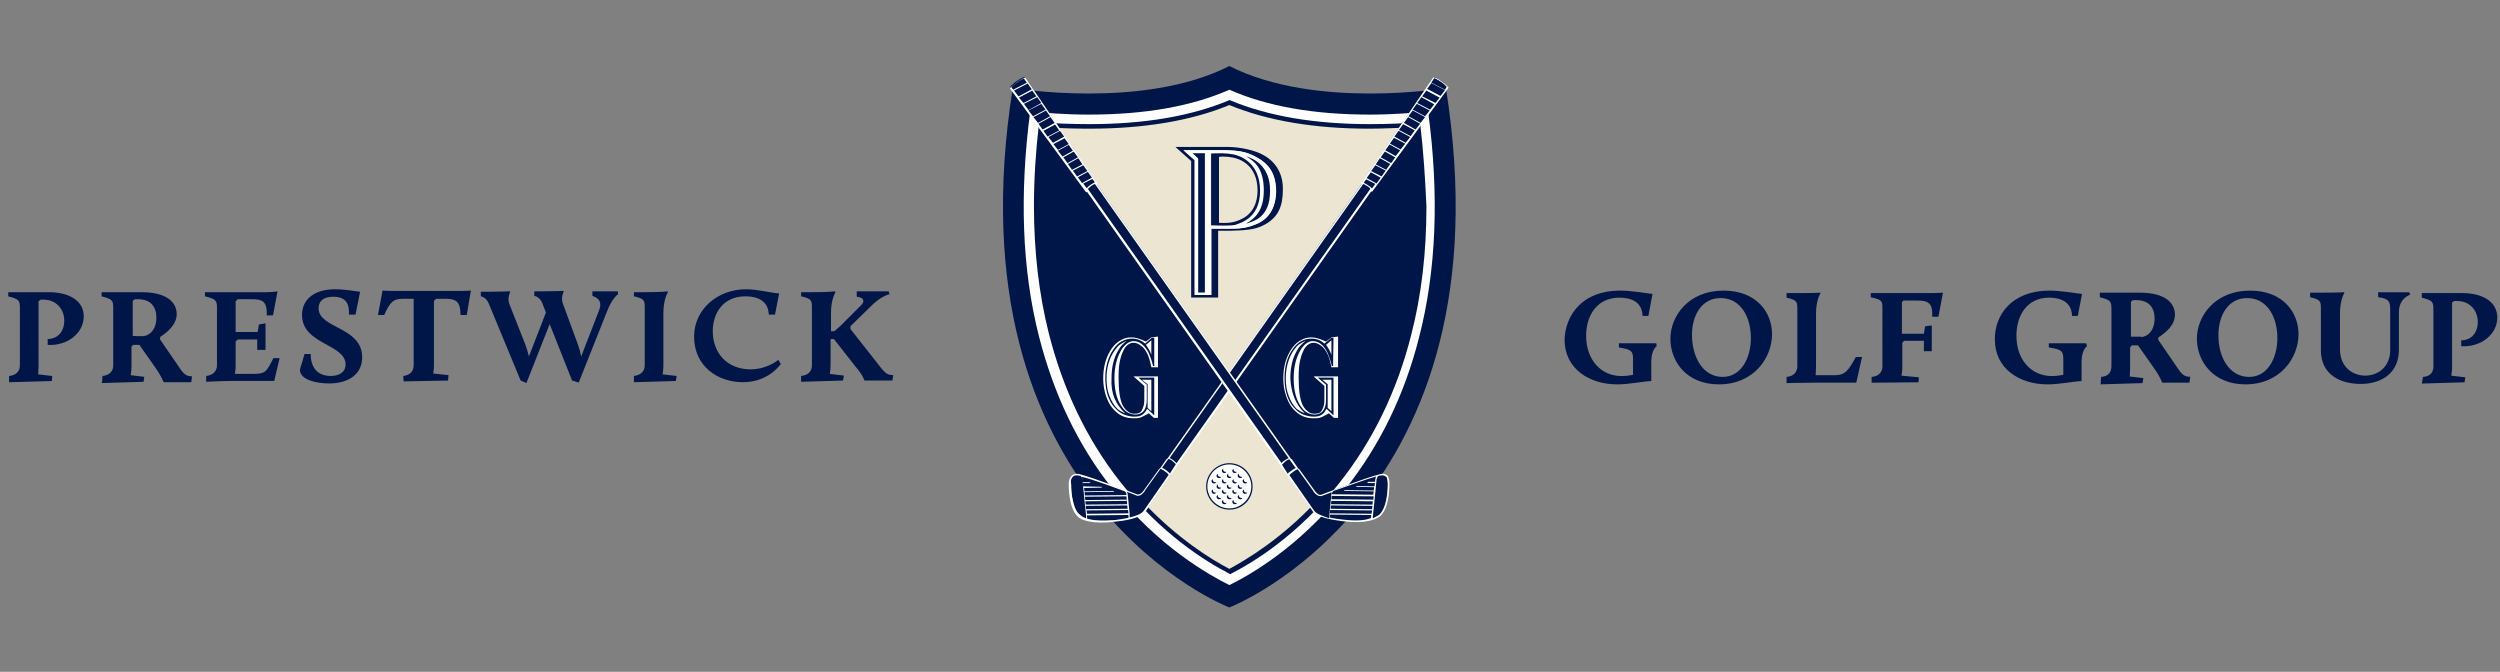 <svg xmlns="http://www.w3.org/2000/svg" width="227" height="61" viewBox="0 0 227 61" fill="none"><rect x="0" y="0" width="227" height="61" fill="#808080" stroke="none"/><g clip-path="url(#clip0_22099_43227)"><path d="M131.289 7.993C137.203 45.327 111.623 55.159 111.623 55.159C111.623 55.159 86.043 45.327 91.958 7.993C91.958 7.993 103.787 9.989 111.623 5.996C119.497 9.989 131.289 7.993 131.289 7.993Z" fill="#001648"></path><path d="M111.626 53.126C109.893 52.26 105.146 49.66 100.927 44.273C97.837 40.355 95.652 35.721 94.334 30.522C92.789 24.457 92.563 17.6 93.543 10.104C94.861 10.254 96.707 10.405 98.892 10.405C103.94 10.405 108.235 9.651 111.626 8.145C115.016 9.651 119.311 10.405 124.359 10.405C126.506 10.405 128.352 10.254 129.671 10.104C130.688 17.676 130.424 24.57 128.842 30.673C127.524 35.872 125.263 40.506 122.136 44.424C117.955 49.736 113.321 52.297 111.626 53.126Z" fill="white"></path><path d="M111.626 51.882C109.629 50.864 105.523 48.303 101.793 43.556C98.779 39.751 96.632 35.268 95.389 30.22C93.957 24.606 93.693 18.202 94.522 11.27C95.728 11.345 97.197 11.459 98.892 11.459C103.903 11.459 108.197 10.705 111.626 9.273C115.092 10.705 119.349 11.459 124.359 11.459C126.054 11.459 127.561 11.383 128.692 11.27C129.52 18.277 129.219 24.682 127.75 30.37C126.469 35.419 124.284 39.939 121.27 43.744C117.578 48.416 113.585 50.864 111.626 51.882Z" fill="#EBE5D2"></path><path d="M108.762 14.396V26.602H109.402V13.906H108.234L108.762 14.396Z" fill="#001648"></path><path d="M114.676 14.056C113.997 13.679 112.679 13.34 111.436 13.34H106.727L108.158 14.621V27.015H110.607V20.95H111.812C112.83 20.912 113.884 20.912 114.789 20.422C116.069 19.744 116.484 18.727 116.484 17.22C116.522 15.487 115.542 14.508 114.676 14.056ZM114.223 20.272C113.169 20.761 112.378 20.761 111.624 20.761H109.966V26.789H108.46V14.545L107.442 13.641H111.323C112.189 13.679 113.056 13.679 114.148 14.319C115.09 14.847 115.843 15.638 115.843 17.333C115.843 19.029 115.09 19.857 114.223 20.272Z" fill="#001648"></path><path d="M114.182 14.319C113.09 13.678 112.186 13.678 111.357 13.641H107.477L108.494 14.545V26.788H110.001V20.761H111.658C112.449 20.761 113.203 20.761 114.258 20.271C115.124 19.857 115.878 18.953 115.878 17.295C115.84 15.6 115.087 14.846 114.182 14.319ZM109.398 26.562H108.795V14.394L108.268 13.904H109.436V26.562H109.398ZM109.925 20.459V13.942C110.641 13.904 111.357 13.867 111.922 14.017C112.487 14.13 114.371 14.695 114.371 17.333C114.371 19.97 112.449 20.309 112.11 20.422C111.771 20.497 110.867 20.459 109.925 20.459ZM113.165 20.309C113.956 19.857 114.785 19.216 114.785 17.333C114.785 15.449 114.032 14.733 113.203 14.243C113.58 14.356 115.35 14.959 115.35 17.37C115.35 19.744 113.881 20.083 113.165 20.309Z" fill="white"></path><path d="M113.17 14.207C113.999 14.697 114.753 15.375 114.753 17.296C114.753 19.218 113.886 19.858 113.133 20.31C113.849 20.084 115.318 19.745 115.318 17.334C115.356 14.923 113.585 14.32 113.17 14.207Z" fill="#001648"></path><path d="M114.414 17.331C114.414 14.694 112.531 14.129 111.965 14.016C111.363 13.903 110.647 13.903 109.969 13.941V20.458C110.911 20.496 111.815 20.496 112.154 20.42C112.455 20.27 114.414 19.93 114.414 17.331ZM112.154 20.119C111.852 20.232 111.212 20.27 110.685 20.232V14.242C110.986 14.204 111.438 14.204 112.003 14.317C112.493 14.43 114.188 14.92 114.188 17.331C114.15 19.667 112.417 20.006 112.154 20.119Z" fill="#001648"></path><path d="M128.956 11.271L128.919 11.083L128.73 11.12C127.562 11.196 126.093 11.271 124.398 11.271C119.425 11.271 115.168 10.555 111.74 9.124L111.664 9.086L111.551 9.124C108.123 10.555 103.904 11.271 98.893 11.271C97.198 11.271 95.691 11.196 94.561 11.12L94.373 11.083L94.335 11.271C94.034 13.833 93.883 16.319 93.883 18.692C93.883 22.837 94.335 26.717 95.239 30.296C96.52 35.344 98.667 39.865 101.681 43.707C105.448 48.529 109.555 51.016 111.589 52.071L111.702 52.146L111.815 52.071C113.812 51.054 117.843 48.605 121.61 43.858C124.662 40.015 126.847 35.495 128.128 30.447C129.069 26.83 129.521 22.912 129.521 18.73C129.408 16.282 129.258 13.795 128.956 11.271ZM111.627 51.656C109.969 50.79 106.918 48.906 103.828 45.629L111.627 34.59L95.314 11.572C96.369 11.648 97.575 11.685 98.893 11.685C103.866 11.685 108.161 10.97 111.627 9.538C115.093 10.97 119.387 11.685 124.36 11.685C125.679 11.685 126.922 11.61 127.939 11.572L111.627 34.59L119.425 45.629C116.336 48.906 113.284 50.752 111.627 51.656Z" fill="#001648"></path><path d="M109.555 44.166C109.555 43.036 110.497 42.094 111.627 42.094C112.757 42.094 113.699 43.036 113.699 44.166C113.699 45.296 112.757 46.238 111.627 46.238C110.497 46.238 109.555 45.296 109.555 44.166Z" fill="white"></path><path d="M109.516 44.164C109.516 42.996 110.495 42.055 111.625 42.055C112.831 42.055 113.735 43.034 113.735 44.164C113.735 45.37 112.793 46.274 111.625 46.274C110.457 46.274 109.516 45.332 109.516 44.164ZM109.629 44.164C109.629 45.257 110.533 46.161 111.625 46.161C112.718 46.161 113.622 45.257 113.622 44.164C113.622 43.072 112.718 42.168 111.625 42.168C110.533 42.168 109.629 43.072 109.629 44.164Z" fill="#001648"></path><path d="M111.737 44.278C111.624 44.278 111.511 44.203 111.511 44.052C111.511 44.027 111.524 44.002 111.549 43.977C111.474 44.014 111.398 44.09 111.398 44.165C111.398 44.278 111.474 44.391 111.624 44.391C111.7 44.391 111.813 44.353 111.813 44.278C111.775 44.24 111.775 44.278 111.737 44.278Z" fill="#001648"></path><path d="M111.737 45.219C111.624 45.219 111.511 45.144 111.511 44.993C111.511 44.968 111.524 44.943 111.549 44.918C111.474 44.956 111.398 45.031 111.398 45.106C111.398 45.219 111.474 45.332 111.624 45.332C111.7 45.332 111.813 45.295 111.813 45.219H111.737Z" fill="#001648"></path><path d="M111.737 43.297C111.624 43.297 111.511 43.222 111.511 43.071C111.511 43.034 111.511 42.996 111.549 42.996C111.474 43.034 111.398 43.109 111.398 43.184C111.398 43.297 111.474 43.41 111.624 43.41C111.7 43.41 111.813 43.373 111.813 43.297H111.737Z" fill="#001648"></path><path d="M111.284 44.727C111.171 44.727 111.058 44.652 111.058 44.501C111.058 44.464 111.058 44.426 111.096 44.426C111.021 44.464 110.945 44.539 110.945 44.614C110.945 44.727 111.021 44.84 111.171 44.84C111.247 44.84 111.36 44.803 111.36 44.727H111.284Z" fill="#001648"></path><path d="M111.284 45.669C111.171 45.669 111.058 45.593 111.058 45.443C111.058 45.417 111.071 45.392 111.096 45.367C111.021 45.405 110.945 45.48 110.945 45.556C110.945 45.669 111.021 45.782 111.171 45.782C111.247 45.782 111.36 45.744 111.36 45.669H111.284Z" fill="#001648"></path><path d="M111.284 43.786C111.171 43.786 111.058 43.71 111.058 43.56C111.058 43.535 111.071 43.51 111.096 43.484C111.021 43.522 110.945 43.597 110.945 43.673C110.945 43.786 111.021 43.899 111.171 43.899C111.247 43.899 111.36 43.861 111.36 43.786H111.284Z" fill="#001648"></path><path d="M111.284 42.844C111.171 42.844 111.058 42.769 111.058 42.618C111.058 42.593 111.071 42.568 111.096 42.543C111.021 42.581 110.945 42.656 110.945 42.731C110.945 42.844 111.021 42.957 111.171 42.957C111.247 42.957 111.36 42.882 111.36 42.844H111.284Z" fill="#001648"></path><path d="M110.8 45.219C110.687 45.219 110.574 45.144 110.574 44.993C110.574 44.968 110.587 44.943 110.612 44.918C110.536 44.956 110.461 45.031 110.461 45.106C110.461 45.219 110.536 45.332 110.687 45.332C110.762 45.332 110.875 45.295 110.875 45.219H110.8Z" fill="#001648"></path><path d="M110.8 44.278C110.687 44.278 110.574 44.203 110.574 44.052C110.574 44.027 110.587 44.002 110.612 43.977C110.536 44.014 110.461 44.09 110.461 44.165C110.461 44.278 110.536 44.391 110.687 44.391C110.762 44.391 110.875 44.353 110.875 44.278C110.875 44.24 110.838 44.278 110.8 44.278Z" fill="#001648"></path><path d="M110.8 43.297C110.687 43.297 110.574 43.222 110.574 43.071C110.574 43.034 110.574 42.996 110.612 42.996C110.536 43.034 110.461 43.109 110.461 43.184C110.461 43.297 110.536 43.41 110.687 43.41C110.762 43.41 110.875 43.373 110.875 43.297H110.8Z" fill="#001648"></path><path d="M110.347 44.727C110.234 44.727 110.121 44.652 110.121 44.501C110.121 44.464 110.121 44.426 110.159 44.426C110.083 44.464 110.008 44.539 110.008 44.614C110.008 44.727 110.083 44.84 110.234 44.84C110.309 44.84 110.422 44.803 110.422 44.727H110.347Z" fill="#001648"></path><path d="M110.347 43.786C110.234 43.786 110.121 43.71 110.121 43.56C110.121 43.535 110.133 43.51 110.159 43.484C110.083 43.522 110.008 43.597 110.008 43.673C110.008 43.786 110.083 43.899 110.234 43.899C110.309 43.899 110.422 43.861 110.422 43.786H110.347Z" fill="#001648"></path><path d="M112.23 43.786C112.117 43.786 112.004 43.71 112.004 43.56C112.004 43.535 112.016 43.51 112.041 43.484C111.966 43.522 111.891 43.597 111.891 43.673C111.891 43.786 111.966 43.899 112.117 43.899C112.192 43.899 112.305 43.861 112.305 43.786H112.23Z" fill="#001648"></path><path d="M112.23 44.727C112.117 44.727 112.004 44.652 112.004 44.501C112.004 44.464 112.004 44.426 112.041 44.426C111.966 44.464 111.891 44.539 111.891 44.614C111.891 44.727 111.966 44.84 112.117 44.84C112.192 44.84 112.305 44.803 112.305 44.727H112.23Z" fill="#001648"></path><path d="M112.23 45.669C112.117 45.669 112.004 45.593 112.004 45.443C112.004 45.417 112.016 45.392 112.041 45.367C111.966 45.405 111.891 45.48 111.891 45.556C111.891 45.669 111.966 45.782 112.117 45.782C112.192 45.782 112.305 45.744 112.305 45.669H112.23Z" fill="#001648"></path><path d="M112.23 42.844C112.117 42.844 112.004 42.769 112.004 42.618C112.004 42.593 112.016 42.568 112.041 42.543C111.966 42.581 111.891 42.656 111.891 42.731C111.891 42.844 111.966 42.957 112.117 42.957C112.192 42.957 112.305 42.882 112.305 42.844H112.23Z" fill="#001648"></path><path d="M112.722 43.297C112.609 43.297 112.496 43.222 112.496 43.071C112.496 43.034 112.496 42.996 112.534 42.996C112.458 43.034 112.383 43.109 112.383 43.184C112.383 43.297 112.458 43.41 112.609 43.41C112.684 43.41 112.797 43.373 112.797 43.297H112.722Z" fill="#001648"></path><path d="M112.722 44.278C112.609 44.278 112.496 44.203 112.496 44.052C112.496 44.027 112.508 44.002 112.534 43.977C112.458 44.014 112.383 44.09 112.383 44.165C112.383 44.278 112.458 44.391 112.609 44.391C112.684 44.391 112.797 44.353 112.797 44.278C112.76 44.24 112.722 44.278 112.722 44.278Z" fill="#001648"></path><path d="M112.722 45.219C112.609 45.219 112.496 45.144 112.496 44.993C112.496 44.968 112.508 44.943 112.534 44.918C112.458 44.956 112.383 45.031 112.383 45.106C112.383 45.219 112.458 45.332 112.609 45.332C112.684 45.332 112.797 45.295 112.797 45.219H112.722Z" fill="#001648"></path><path d="M113.167 43.786C113.054 43.786 112.941 43.71 112.941 43.56C112.941 43.535 112.954 43.51 112.979 43.484C112.903 43.522 112.828 43.597 112.828 43.673C112.828 43.786 112.903 43.899 113.054 43.899C113.13 43.899 113.243 43.861 113.243 43.786H113.167Z" fill="#001648"></path><path d="M113.167 44.727C113.054 44.727 112.941 44.652 112.941 44.501C112.941 44.464 112.941 44.426 112.979 44.426C112.903 44.464 112.828 44.539 112.828 44.614C112.828 44.727 112.903 44.84 113.054 44.84C113.13 44.84 113.243 44.803 113.243 44.727H113.167Z" fill="#001648"></path><path d="M97.947 43.105C99.191 43.406 103.222 44.913 103.222 44.913C103.598 45.064 103.9 44.574 103.9 44.574L105.331 42.578C105.331 42.578 105.331 42.54 105.369 42.54L106.009 41.636H106.047L123.716 16.583C123.678 16.583 123.678 16.546 123.678 16.546L130.195 6.977C131.024 7.316 131.476 7.881 131.476 7.881L124.62 17.224C124.62 17.224 124.582 17.186 124.582 17.148L106.914 42.163V42.201L106.273 43.105V43.143L104.05 46.345C103.636 46.948 102.054 47.136 101.413 47.211C98.626 47.55 97.985 46.684 97.985 46.684C97.232 45.968 97.232 43.896 97.232 43.896C97.156 42.841 97.947 43.105 97.947 43.105Z" fill="#001648"></path><path d="M97.228 43.295C97.115 43.445 97.039 43.671 97.039 43.973C97.039 43.973 97.002 46.045 97.793 46.836L97.944 46.987C98.245 47.213 99.149 47.627 101.296 47.363C102.012 47.288 103.519 47.1 104.009 46.459L106.232 43.257V43.219L106.872 42.353V42.315L124.503 17.376L124.541 17.413C124.566 17.413 124.591 17.401 124.616 17.376L131.51 7.995C131.535 7.97 131.535 7.945 131.51 7.92C131.51 7.92 131.322 7.656 130.907 7.392C130.719 7.242 130.493 7.091 130.192 7.016C130.154 7.016 130.116 7.016 130.116 7.053L123.599 16.622C123.599 16.66 123.561 16.66 123.599 16.66C123.599 16.66 123.599 16.698 123.636 16.698L106.006 41.637C105.968 41.637 105.968 41.675 105.93 41.675L105.327 42.541C105.29 42.541 105.29 42.579 105.252 42.579L103.82 44.576C103.783 44.651 103.481 44.99 103.218 44.877C103.218 44.877 99.187 43.332 97.944 43.031C97.981 43.069 97.529 42.88 97.228 43.295ZM102.125 44.613C102.201 44.651 102.276 44.802 102.276 44.877V44.952L98.509 44.99L98.471 44.689L101.108 44.651C101.146 44.651 101.146 44.613 101.146 44.613C101.146 44.576 101.108 44.576 101.108 44.576L98.471 44.613L98.433 44.312L100.016 44.274C100.053 44.274 100.053 44.236 100.053 44.236C100.053 44.199 100.016 44.199 100.016 44.199L98.358 44.161L98.32 43.86H98.923C98.961 43.86 98.998 43.822 98.998 43.822C98.998 43.784 98.961 43.784 98.923 43.784H98.32L98.282 43.558C98.245 43.483 98.207 43.37 98.207 43.295C99.224 43.521 100.995 44.199 102.125 44.613ZM98.622 46.233L98.584 45.932L102.351 45.894L102.389 46.196L98.622 46.233ZM102.427 46.309L102.464 46.61L98.697 46.648L98.659 46.346L102.427 46.309ZM98.584 45.819L98.546 45.517L102.314 45.48L102.351 45.781L98.584 45.819ZM98.546 45.404L98.509 45.103L102.276 45.065L102.314 45.367L98.546 45.404ZM124.089 16.17L124.465 15.643L125.369 16.133L124.993 16.66L124.089 16.17ZM124.88 16.698L124.578 17.112C124.541 17.074 124.39 16.924 124.202 16.811C124.089 16.735 123.938 16.66 123.825 16.585L124.051 16.283L124.88 16.698ZM124.503 15.53L124.88 15.002L125.821 15.492L125.445 16.02L124.503 15.53ZM125.294 14.362L126.236 14.889L125.859 15.417L124.917 14.927L125.294 14.362ZM106.232 42.993C106.194 42.956 106.081 42.843 105.892 42.692C105.704 42.579 105.591 42.504 105.516 42.466L106.081 41.675H106.119C106.194 41.712 106.307 41.712 106.458 41.863C106.684 42.051 106.759 42.127 106.759 42.164L106.232 42.993ZM123.787 16.698C123.938 16.773 124.051 16.848 124.126 16.886C124.277 16.961 124.39 17.074 124.428 17.15L106.834 42.051C106.759 42.014 106.684 41.901 106.533 41.788C106.382 41.675 106.232 41.599 106.194 41.599L123.787 16.698ZM131.209 8.146L129.965 7.505L130.229 7.091C130.493 7.204 130.681 7.317 130.832 7.43C131.133 7.618 131.284 7.807 131.359 7.882L131.209 8.146ZM130.794 8.711L129.589 8.07L129.965 7.543L131.209 8.183L130.794 8.711ZM130.342 9.351L129.137 8.749L129.513 8.221L130.719 8.862L130.342 9.351ZM129.852 9.954L128.685 9.351L129.061 8.824L130.229 9.464L129.852 9.954ZM129.4 10.557L128.27 9.954L128.647 9.427L129.815 10.03L129.4 10.557ZM128.986 11.16L127.893 10.557L128.27 10.03L129.4 10.632L128.986 11.16ZM128.534 11.762L127.479 11.16L127.856 10.632L128.948 11.235L128.534 11.762ZM128.082 12.365L127.027 11.8L127.404 11.273L128.459 11.838L128.082 12.365ZM127.63 12.968L126.613 12.403L126.989 11.875L128.044 12.441L127.63 12.968ZM127.178 13.571L126.198 13.043L126.575 12.516L127.592 13.043L127.178 13.571ZM126.726 14.174L125.784 13.646L126.161 13.119L127.14 13.646L126.726 14.174ZM126.688 14.287L126.311 14.814L125.369 14.287L125.746 13.759L126.688 14.287ZM102.577 46.987C102.577 46.874 102.54 46.723 102.577 46.685L102.389 44.839C102.389 44.802 102.351 44.726 102.314 44.651C102.841 44.839 103.18 44.99 103.18 44.99C103.557 45.141 103.858 44.689 103.933 44.613V44.576L105.365 42.579H105.403C105.478 42.617 105.591 42.654 105.779 42.805C106.043 42.956 106.081 43.106 106.119 43.106L103.896 46.309C103.707 46.648 103.18 46.836 102.577 46.987ZM98.697 47.1C98.735 47.024 98.697 46.911 98.697 46.911V46.798L102.464 46.761V47.024C102.05 47.1 101.598 47.175 101.296 47.213C100.016 47.326 99.187 47.25 98.697 47.1ZM97.341 43.37C97.529 43.069 97.944 43.182 97.944 43.182C98.019 43.182 98.056 43.219 98.132 43.219C98.132 43.257 98.245 43.37 98.282 43.521L98.471 45.442L98.622 46.874V47.062C98.358 46.987 98.207 46.874 98.132 46.798C98.056 46.761 98.019 46.685 97.981 46.685C97.604 46.346 97.454 45.668 97.341 45.065C97.265 44.462 97.265 43.973 97.265 43.973C97.19 43.671 97.265 43.483 97.341 43.37Z" fill="white"></path><path d="M105.145 30.559V33.346H104.542C104.429 32.744 104.278 32.291 104.128 32.028C103.977 31.764 103.826 31.538 103.638 31.425C103.412 31.237 103.186 31.124 102.922 31.124C102.621 31.124 102.282 31.312 102.056 31.727C101.679 32.48 101.566 33.158 101.566 34.288C101.566 35.418 101.679 36.285 101.943 36.812C102.169 37.189 102.244 37.227 102.432 37.377C102.621 37.528 102.809 37.566 103.035 37.566C103.336 37.566 103.562 37.49 103.675 37.264C103.788 37.038 103.901 36.775 103.901 36.398V35.042L102.922 34.175H105.145V37.943H104.768L104.316 37.528C104.015 37.679 103.788 37.83 103.562 37.905C103.374 37.98 103.186 37.98 102.922 37.98C102.357 37.98 101.867 37.83 101.453 37.49C100.963 37.114 100.624 36.586 100.398 35.87C100.247 35.381 100.172 34.891 100.172 34.364C100.172 33.271 100.436 32.367 100.963 31.613C101.189 31.312 101.453 31.048 101.754 30.898C102.056 30.709 102.395 30.634 102.734 30.634C103.073 30.634 103.487 30.747 104.052 31.011L104.542 30.634L105.145 30.559ZM104.768 30.672H104.58L103.977 31.199C103.638 30.898 103.223 30.747 102.809 30.747C102.131 30.747 101.566 31.048 101.114 31.689C100.624 32.405 100.36 33.271 100.36 34.326C100.36 35.268 100.549 36.059 100.963 36.699C101.264 37.114 101.603 37.453 102.056 37.641C102.357 37.754 102.658 37.83 102.997 37.83C103.299 37.83 103.562 37.792 103.751 37.641C103.901 37.528 104.052 37.34 104.165 37.114L104.806 37.717V34.288H103.374L104.128 34.929V36.285C104.128 36.775 104.015 37.114 103.826 37.34C103.638 37.528 103.412 37.641 103.11 37.641C102.658 37.641 102.244 37.453 101.943 37.038C101.453 36.436 101.189 35.531 101.189 34.364C101.189 33.196 101.453 32.292 101.943 31.576C102.244 31.199 102.583 30.973 102.922 30.973C103.487 30.973 103.939 31.35 104.316 32.066C104.429 32.367 104.58 32.706 104.693 33.233H104.806V30.672H104.768ZM102.169 37.528C101.867 37.415 101.603 37.264 101.453 37.114C101.151 36.812 100.925 36.436 100.737 35.946C100.549 35.456 100.473 34.966 100.473 34.364C100.473 33.346 100.737 32.48 101.227 31.802C101.415 31.576 101.528 31.387 101.716 31.274C101.867 31.161 102.093 31.048 102.319 30.935C101.98 31.199 101.716 31.463 101.566 31.764C101.114 32.518 100.925 33.346 100.925 34.364C100.85 35.72 101.302 36.737 102.169 37.528ZM104.542 34.477V37.34L104.203 37.038V34.891L103.675 34.477H104.542ZM104.542 30.898V32.216C104.429 31.877 104.241 31.576 104.052 31.312L104.542 30.898Z" fill="white"></path><path d="M121.496 30.559V33.346H120.894C120.78 32.744 120.63 32.291 120.479 32.028C120.328 31.764 120.178 31.538 119.989 31.425C119.763 31.237 119.537 31.124 119.274 31.124C118.972 31.124 118.633 31.312 118.407 31.727C118.03 32.48 117.917 33.158 117.917 34.288C117.917 35.418 118.03 36.285 118.294 36.812C118.52 37.189 118.595 37.227 118.784 37.377C118.935 37.528 119.161 37.566 119.387 37.566C119.688 37.566 119.914 37.49 120.027 37.264C120.14 37.038 120.253 36.775 120.253 36.398V35.042L119.274 34.175H121.496V37.943H121.12L120.667 37.528C120.366 37.679 120.14 37.83 119.914 37.905C119.726 37.98 119.537 37.98 119.274 37.98C118.708 37.98 118.219 37.83 117.804 37.49C117.315 37.114 116.976 36.586 116.749 35.87C116.599 35.381 116.523 34.891 116.523 34.364C116.523 33.271 116.787 32.367 117.315 31.613C117.541 31.312 117.804 31.048 118.106 30.898C118.407 30.709 118.746 30.634 119.085 30.634C119.424 30.634 119.839 30.747 120.404 31.011L120.894 30.634L121.496 30.559ZM121.082 30.672H120.894L120.253 31.199C119.914 30.898 119.537 30.747 119.085 30.747C118.407 30.747 117.842 31.048 117.39 31.689C116.863 32.405 116.636 33.271 116.636 34.326C116.636 35.268 116.825 36.059 117.239 36.699C117.541 37.114 117.88 37.453 118.332 37.641C118.633 37.754 118.935 37.83 119.274 37.83C119.575 37.83 119.839 37.792 120.027 37.641C120.215 37.528 120.328 37.34 120.441 37.114L121.082 37.717V34.288H119.65L120.404 34.929V36.285C120.404 36.775 120.291 37.114 120.102 37.34C119.914 37.528 119.688 37.641 119.387 37.641C118.935 37.641 118.52 37.453 118.219 37.038C117.729 36.436 117.465 35.531 117.465 34.364C117.465 33.196 117.729 32.292 118.219 31.576C118.52 31.199 118.821 30.973 119.198 30.973C119.763 30.973 120.215 31.35 120.554 32.066C120.667 32.367 120.818 32.706 120.931 33.233H121.044L121.082 30.672ZM118.482 37.528C118.181 37.415 117.917 37.264 117.729 37.114C117.428 36.812 117.202 36.436 117.013 35.946C116.825 35.456 116.749 34.966 116.749 34.364C116.749 33.346 117.013 32.48 117.465 31.802C117.654 31.576 117.767 31.387 117.955 31.274C118.106 31.161 118.332 31.048 118.558 30.935C118.256 31.199 117.955 31.463 117.804 31.764C117.352 32.518 117.164 33.346 117.164 34.364C117.239 35.72 117.654 36.737 118.482 37.528ZM120.894 34.477V37.34L120.554 37.038V34.891L120.065 34.477H120.894ZM120.894 30.898V32.216C120.78 31.877 120.592 31.576 120.404 31.312L120.894 30.898Z" fill="white"></path><path d="M125.255 43.105C124.012 43.406 119.981 44.913 119.981 44.913C119.605 45.064 119.303 44.574 119.303 44.574L117.872 42.578C117.872 42.578 117.872 42.54 117.834 42.54L117.193 41.636H117.156L99.487 16.583C99.525 16.583 99.525 16.546 99.525 16.546L93.007 6.977C92.179 7.316 91.727 7.881 91.727 7.881L98.583 17.224C98.583 17.224 98.621 17.186 98.621 17.148L116.327 42.201V42.238L116.967 43.143V43.18L119.19 46.383C119.605 46.985 121.187 47.174 121.827 47.249C124.615 47.588 125.255 46.721 125.255 46.721C126.009 46.006 126.009 43.934 126.009 43.934C126.047 42.841 125.255 43.105 125.255 43.105Z" fill="#001648"></path><path d="M125.259 43.07C124.015 43.371 119.984 44.916 119.984 44.916C119.721 45.029 119.495 44.69 119.419 44.615L117.988 42.618C117.963 42.593 117.938 42.58 117.912 42.58L117.31 41.714C117.31 41.714 117.272 41.676 117.234 41.676L99.603 16.737L99.641 16.699V16.661L93.124 7.092C93.086 7.055 93.048 7.055 93.048 7.055C92.747 7.168 92.559 7.318 92.332 7.469C91.956 7.77 91.73 7.997 91.73 7.997C91.705 8.022 91.705 8.047 91.73 8.072L98.586 17.415C98.586 17.452 98.624 17.452 98.624 17.452C98.649 17.452 98.674 17.44 98.699 17.415L116.33 42.354V42.392L116.971 43.258V43.296L119.193 46.423C119.683 47.063 121.19 47.214 121.906 47.327C124.053 47.591 124.92 47.139 125.259 46.913C125.372 46.837 125.409 46.8 125.409 46.762C126.201 46.008 126.163 43.937 126.163 43.899C126.163 43.597 126.087 43.371 126.012 43.221C125.711 42.882 125.259 43.07 125.259 43.07ZM124.957 43.258C124.92 43.296 124.882 43.447 124.882 43.522L124.844 43.748H124.242C124.204 43.748 124.166 43.786 124.166 43.824C124.166 43.861 124.204 43.861 124.242 43.861H124.844L124.807 44.163L123.187 44.125C123.149 44.125 123.149 44.163 123.149 44.163C123.149 44.2 123.187 44.2 123.187 44.2L124.769 44.238L124.731 44.539L122.094 44.502C122.056 44.502 122.056 44.539 122.056 44.539C122.056 44.577 122.094 44.577 122.094 44.577L124.731 44.615L124.694 44.916L120.926 44.878V44.841C120.926 44.765 121.002 44.652 121.077 44.577C122.207 44.2 124.015 43.522 124.957 43.258ZM120.813 46.197L120.851 45.895L124.618 45.933L124.581 46.235L120.813 46.197ZM124.581 46.348L124.543 46.649L120.738 46.611L120.776 46.31L124.581 46.348ZM120.851 45.782L120.889 45.481L124.656 45.519L124.618 45.82L120.851 45.782ZM120.889 45.33L120.926 45.029L124.731 45.067L124.694 45.368L120.889 45.33ZM98.247 16.624L97.871 16.096L98.775 15.606L99.151 16.134L98.247 16.624ZM99.189 16.247L99.415 16.548C99.264 16.624 99.114 16.737 99.038 16.774C98.85 16.887 98.737 17.038 98.662 17.076L98.36 16.661L99.189 16.247ZM97.795 16.021L97.418 15.493L98.36 15.004L98.737 15.531L97.795 16.021ZM98.285 14.928L97.343 15.418L96.966 14.891L97.908 14.363L98.285 14.928ZM116.406 42.203C116.443 42.166 116.481 42.09 116.707 41.902C116.895 41.752 117.008 41.714 117.046 41.714H117.084L117.649 42.505C117.573 42.543 117.46 42.58 117.272 42.731C117.084 42.844 116.971 42.919 116.933 43.032L116.406 42.203ZM117.008 41.601C116.933 41.639 116.82 41.676 116.669 41.789C116.481 41.902 116.406 41.977 116.368 42.053L98.775 17.151C98.85 17.113 98.963 16.963 99.076 16.887C99.189 16.812 99.302 16.737 99.415 16.699L117.008 41.601ZM91.843 7.921C91.918 7.846 92.106 7.657 92.37 7.469C92.521 7.356 92.747 7.205 92.973 7.13L93.237 7.507L91.993 8.147L91.843 7.921ZM92.069 8.223L93.312 7.582L93.689 8.11L92.483 8.75L92.069 8.223ZM92.521 8.863L93.726 8.223L94.103 8.75L92.935 9.353L92.521 8.863ZM92.973 9.428L94.178 8.825L94.555 9.353L93.387 9.993L92.973 9.428ZM93.387 10.031L94.555 9.428L94.932 9.956L93.802 10.558L93.387 10.031ZM93.84 10.634L94.97 10.031L95.346 10.558L94.254 11.161L93.84 10.634ZM94.291 11.236L95.384 10.634L95.761 11.161L94.668 11.764L94.291 11.236ZM94.744 11.877L95.799 11.312L96.175 11.839L95.12 12.404L94.744 11.877ZM95.196 12.442L96.251 11.877L96.627 12.404L95.61 12.969L95.196 12.442ZM95.648 13.082L96.665 12.555L97.042 13.082L96.062 13.61L95.648 13.082ZM96.062 13.685L97.042 13.158L97.418 13.685L96.477 14.213L96.062 13.685ZM97.494 13.761L97.871 14.288L96.929 14.815L96.552 14.288L97.494 13.761ZM119.306 46.348L117.084 43.145C117.121 43.108 117.159 43.032 117.423 42.844C117.611 42.693 117.724 42.656 117.799 42.618H117.837L119.269 44.615V44.652C119.344 44.728 119.645 45.142 120.022 45.029C120.022 45.029 120.399 44.878 120.926 44.69C120.889 44.728 120.889 44.803 120.889 44.878L120.7 46.762C120.7 46.762 120.663 46.913 120.7 47.063C120.06 46.837 119.495 46.649 119.306 46.348ZM121.906 47.176C121.604 47.139 121.19 47.101 120.738 46.988V46.724L124.505 46.762V46.837C124.505 46.837 124.468 46.95 124.505 47.026C124.015 47.252 123.187 47.327 121.906 47.176ZM126.012 43.974C126.012 43.974 126.012 44.502 125.937 45.067C125.861 45.669 125.635 46.348 125.296 46.687C125.296 46.687 125.259 46.762 125.146 46.8C125.07 46.837 124.882 46.95 124.656 47.063V46.875L124.807 45.443L124.995 43.522C125.033 43.371 125.108 43.221 125.146 43.221C125.221 43.183 125.259 43.183 125.334 43.183C125.334 43.183 125.711 43.07 125.937 43.371C125.937 43.484 126.012 43.673 126.012 43.974Z" fill="white"></path><path d="M0.825 34.141C1.466 34.066 1.805 33.727 1.805 33.162V28.038C1.805 27.285 1.767 27.172 0.75 26.908V26.531H4.442C6.288 26.531 7.606 27.322 7.606 28.716C7.606 30.261 6.1 31.429 4.329 31.316V30.788C5.384 30.751 5.836 29.959 5.836 29.131C5.836 28 5.045 27.209 3.952 27.209H3.688L3.5 27.36V33.199C3.5 33.614 3.462 33.99 3.462 33.99L4.743 34.141L4.706 34.593L0.825 34.706V34.141Z" fill="#001648"></path><path d="M9.302 34.141C9.942 34.066 10.281 33.727 10.281 33.162V28.038C10.281 27.285 10.244 27.172 9.227 26.908V26.531H12.843C15.179 26.531 16.045 27.473 16.045 28.528C16.045 29.47 15.179 30.186 14.538 30.6V30.826L16.347 33.463C16.799 34.141 17.062 34.141 17.439 34.179L17.364 34.706H14.915L14.84 34.669C14.84 34.669 14.652 34.141 14.086 33.35L12.655 31.316H12.09L11.939 31.466V33.237C11.939 33.689 11.864 34.066 11.864 34.066L13.107 34.217L13.031 34.669L9.227 34.782C9.302 34.669 9.302 34.141 9.302 34.141ZM12.994 30.525C13.559 30.487 14.199 29.959 14.199 28.829C14.199 27.887 13.71 27.172 12.542 27.172H12.24L12.052 27.322V30.487C12.014 30.525 12.994 30.525 12.994 30.525Z" fill="#001648"></path><path d="M18.722 34.138C19.325 34.063 19.702 33.724 19.702 33.159V27.885C19.702 27.282 19.551 27.131 18.609 26.905V26.529H24.223C24.712 26.529 25.202 26.453 25.202 26.453L24.788 28.638H24.223C24.26 27.395 23.884 27.169 22.866 27.169H21.585L21.397 27.357V30.145H23.394L23.507 29.467L24.11 29.354V31.765H23.356V30.823H21.585L21.397 31.012V33.197C21.397 33.573 21.322 33.95 21.322 33.95H22.979C24.072 33.95 24.185 33.799 24.825 32.519H25.39L24.901 34.59H21.058C20.192 34.59 18.722 34.666 18.722 34.666V34.138Z" fill="#001648"></path><path d="M27.649 32.143H28.214C28.214 33.763 29.231 34.139 30.022 34.139C30.738 34.139 31.378 33.838 31.378 33.084C31.378 31.238 27.423 31.276 27.423 28.601C27.423 27.283 28.402 26.266 30.437 26.266C31.303 26.266 32.358 26.454 32.697 26.492L32.282 28.564H31.68C31.755 27.358 31.19 26.944 30.286 26.944C29.382 26.944 28.93 27.32 28.93 27.999C28.93 29.845 32.885 29.656 32.885 32.444C32.885 33.989 31.642 34.817 29.872 34.817C28.704 34.817 27.234 34.478 27.234 33.574C27.272 33.348 27.385 33.122 27.649 32.143Z" fill="#001648"></path><path d="M36.618 34.139C37.221 34.064 37.56 33.725 37.56 33.16V27.132H36.543C35.752 27.132 35.413 27.396 34.885 28.602H34.32L34.735 26.379C34.735 26.379 35.074 26.417 35.601 26.417H41.855C42.382 26.417 42.759 26.379 42.759 26.379L42.382 28.602H41.817C41.817 27.396 41.403 27.132 40.499 27.132H39.594L39.406 27.321V33.122C39.406 33.574 39.331 33.913 39.331 33.913L40.725 34.064L40.687 34.554L36.694 34.629C36.618 34.667 36.618 34.139 36.618 34.139Z" fill="#001648"></path><path d="M47.273 34.551L44.372 27.544C44.146 26.979 43.656 26.904 43.656 26.904V26.489H44.372C45.126 26.489 46.293 26.452 46.293 26.452L46.331 26.489C46.331 26.489 46.03 27.092 46.256 27.62L47.725 31.349C47.838 31.651 47.951 32.065 48.026 32.366L49.571 28.373L49.232 27.507C49.006 26.942 48.516 26.866 48.516 26.866V26.452H49.232C49.985 26.452 51.115 26.414 51.115 26.414L51.191 26.452C51.191 26.452 50.889 27.055 51.115 27.582L52.472 31.274C52.585 31.575 52.698 31.99 52.773 32.366L54.393 28.185C54.657 27.507 54.468 27.092 53.79 26.866V26.452H56.088L56.126 26.715C56.126 26.715 55.599 27.017 55.109 28.298L52.547 34.74L51.944 34.551L49.91 29.428L47.8 34.778L47.273 34.551Z" fill="#001648"></path><path d="M57.562 34.138C58.165 34.063 58.542 33.724 58.542 33.159V27.998C58.542 27.282 58.542 27.131 57.562 26.905V26.529H58.655C60.162 26.529 60.614 26.453 60.614 26.453L60.652 26.529C60.652 26.529 60.237 27.131 60.237 28.412V33.159C60.237 33.611 60.162 33.988 60.162 33.988L61.443 34.138L61.367 34.59L57.562 34.703V34.138Z" fill="#001648"></path><path d="M67.733 26.266C68.825 26.266 70.031 26.605 70.746 26.642L70.37 28.564H69.805C69.767 27.32 68.787 26.906 67.695 26.906C65.585 26.906 64.719 28.526 64.719 30.071C64.719 32.067 66.037 33.536 68.147 33.536C69.692 33.536 70.671 32.67 70.671 32.67L70.897 33.047C70.897 33.047 69.805 34.704 67.469 34.704C65.133 34.704 63.023 33.235 63.023 30.56C63.023 28.112 65.133 26.266 67.733 26.266Z" fill="#001648"></path><path d="M72.742 34.138C73.383 34.063 73.722 33.724 73.722 33.159V27.998C73.722 27.282 73.722 27.131 72.742 26.905V26.529H73.835C75.342 26.529 75.794 26.453 75.794 26.453L75.869 26.529C75.869 26.529 75.455 27.131 75.455 28.412V30.07H75.756C75.756 30.07 76.095 29.806 76.321 29.58L78.205 27.696C78.506 27.395 78.506 27.018 77.79 26.943V26.453H80.691L80.766 26.717C80.766 26.717 79.975 26.867 78.996 27.885L77.225 29.618V29.881L80.013 33.423C80.503 34.025 80.653 34.025 81.106 34.063L81.03 34.553H78.544L78.469 34.515C78.469 34.515 78.393 34.101 77.64 33.234L75.718 30.785H75.417V33.121C75.417 33.573 75.342 33.95 75.342 33.95L76.623 34.101L76.547 34.553L72.742 34.666V34.138Z" fill="#001648"></path><path d="M147.073 26.387C148.166 26.387 149.333 26.613 150.049 26.688L149.672 28.685H149.145C149.107 27.328 147.977 27.027 147.035 27.027C145.039 27.027 144.021 28.609 144.021 30.493C144.021 32.603 145.302 34.147 147.261 34.147C147.563 34.147 147.902 34.11 148.279 34.034V32.64C148.279 31.887 148.166 31.736 146.998 31.548V31.171H150.388L150.426 31.435C150.426 31.435 149.936 31.736 149.936 32.867V34.599C149.107 34.637 147.939 34.901 146.847 34.901C144.285 34.901 142.062 33.469 142.062 30.832C142.138 28.609 143.682 26.387 147.073 26.387Z" fill="#001648"></path><path d="M156.494 26.387C159.546 26.387 160.902 28.421 160.902 30.342C160.902 32.49 159.244 34.901 156.08 34.901C153.103 34.901 151.672 32.791 151.672 30.757C151.672 28.722 153.292 26.387 156.494 26.387ZM156.419 34.223C158.114 34.223 158.98 32.49 158.98 30.681C158.98 28.873 158.114 27.065 156.23 27.065C154.46 27.065 153.631 28.722 153.631 30.38C153.631 32.414 154.61 34.223 156.419 34.223Z" fill="#001648"></path><path d="M162.219 34.222C162.822 34.184 163.198 33.807 163.198 33.242V28.119C163.198 27.403 163.198 27.252 162.219 27.026V26.612H163.311C164.856 26.612 165.27 26.574 165.27 26.574L165.308 26.612C165.308 26.612 164.894 27.215 164.894 28.495V33.318C164.894 33.732 164.856 34.071 164.856 34.071H166.589C167.568 34.071 167.87 33.581 168.51 32.413H169.075L168.548 34.749H164.517C163.65 34.749 162.219 34.787 162.219 34.787V34.222Z" fill="#001648"></path><path d="M169.943 34.222C170.545 34.184 170.922 33.807 170.922 33.28V27.968C170.922 27.328 170.884 27.215 169.867 26.989V26.612H175.443C175.97 26.612 176.422 26.574 176.422 26.574L176.008 28.759H175.443C175.518 27.516 175.066 27.29 174.087 27.29H172.843L172.693 27.441V30.304H174.689L174.802 29.626L175.405 29.55V31.886H174.689V30.944H172.881L172.73 31.133V33.28C172.73 33.732 172.655 34.109 172.655 34.109L174.237 34.26L174.2 34.712L169.943 34.749V34.222Z" fill="#001648"></path><path d="M186.069 26.387C187.123 26.387 188.329 26.613 189.045 26.688L188.668 28.685H188.141C188.103 27.328 186.973 27.027 186.069 27.027C184.072 27.027 183.092 28.609 183.092 30.493C183.092 32.603 184.373 34.147 186.332 34.147C186.634 34.147 186.973 34.11 187.35 34.034V32.64C187.35 31.887 187.236 31.736 186.031 31.548V31.171H189.422L189.497 31.435C189.497 31.435 189.007 31.736 189.007 32.867V34.599C188.178 34.637 187.01 34.901 185.918 34.901C183.356 34.901 181.133 33.469 181.133 30.832C181.096 28.609 182.678 26.387 186.069 26.387Z" fill="#001648"></path><path d="M190.777 34.222C191.418 34.184 191.719 33.807 191.719 33.242V28.119C191.719 27.365 191.681 27.252 190.664 26.989V26.574H194.281C196.616 26.574 197.483 27.516 197.483 28.571C197.483 29.55 196.616 30.229 195.976 30.643V30.869L197.784 33.506C198.236 34.184 198.5 34.184 198.877 34.222L198.801 34.749H196.353L196.315 34.712C196.315 34.712 196.127 34.184 195.562 33.393L194.13 31.359H193.565L193.414 31.547V33.355C193.414 33.807 193.377 34.184 193.377 34.184L194.62 34.335L194.544 34.787L190.739 34.9L190.777 34.222ZM194.431 30.605C194.996 30.568 195.637 30.04 195.637 28.91C195.637 27.968 195.147 27.252 193.979 27.252H193.678L193.49 27.403V30.568H194.431V30.605Z" fill="#001648"></path><path d="M204.299 26.387C207.35 26.387 208.706 28.421 208.706 30.342C208.706 32.49 207.049 34.901 203.884 34.901C200.946 34.901 199.477 32.791 199.477 30.757C199.477 28.722 201.096 26.387 204.299 26.387ZM204.223 34.223C205.919 34.223 206.785 32.49 206.785 30.681C206.785 28.873 205.919 27.065 204.035 27.065C202.264 27.065 201.436 28.722 201.436 30.38C201.398 32.414 202.415 34.223 204.223 34.223Z" fill="#001648"></path><path d="M210.737 28.08C210.737 27.364 210.737 27.213 209.758 26.987V26.573H210.85C212.357 26.573 212.809 26.535 212.809 26.535L212.885 26.573C212.885 26.573 212.47 27.176 212.47 28.456V31.696C212.47 33.354 213.638 34.107 214.768 34.107C215.898 34.107 217.029 33.316 217.029 31.809V28.117C217.029 27.477 216.991 27.1 215.936 26.987V26.535H218.762L218.837 26.761C218.837 26.761 217.82 27.063 217.82 28.343V31.772C217.82 33.844 216.275 34.861 214.354 34.861C212.621 34.861 210.737 34.107 210.737 31.809V28.08Z" fill="#001648"></path><path d="M220.011 34.223C220.652 34.185 220.953 33.809 220.953 33.281V28.158C220.953 27.404 220.916 27.291 219.898 27.028V26.613H223.59C225.436 26.613 226.755 27.404 226.755 28.836C226.755 30.381 225.248 31.548 223.477 31.435V30.908C224.532 30.87 224.984 30.079 224.984 29.25C224.984 28.12 224.193 27.329 223.101 27.329H222.837L222.649 27.48V33.319C222.649 33.733 222.573 34.11 222.573 34.11L223.854 34.261L223.779 34.713L219.898 34.826L220.011 34.223Z" fill="#001648"></path></g><defs><clipPath id="clip0_22099_43227"><rect width="226" height="49.163" fill="white" transform="translate(0.75 6.004)"></rect></clipPath></defs></svg>